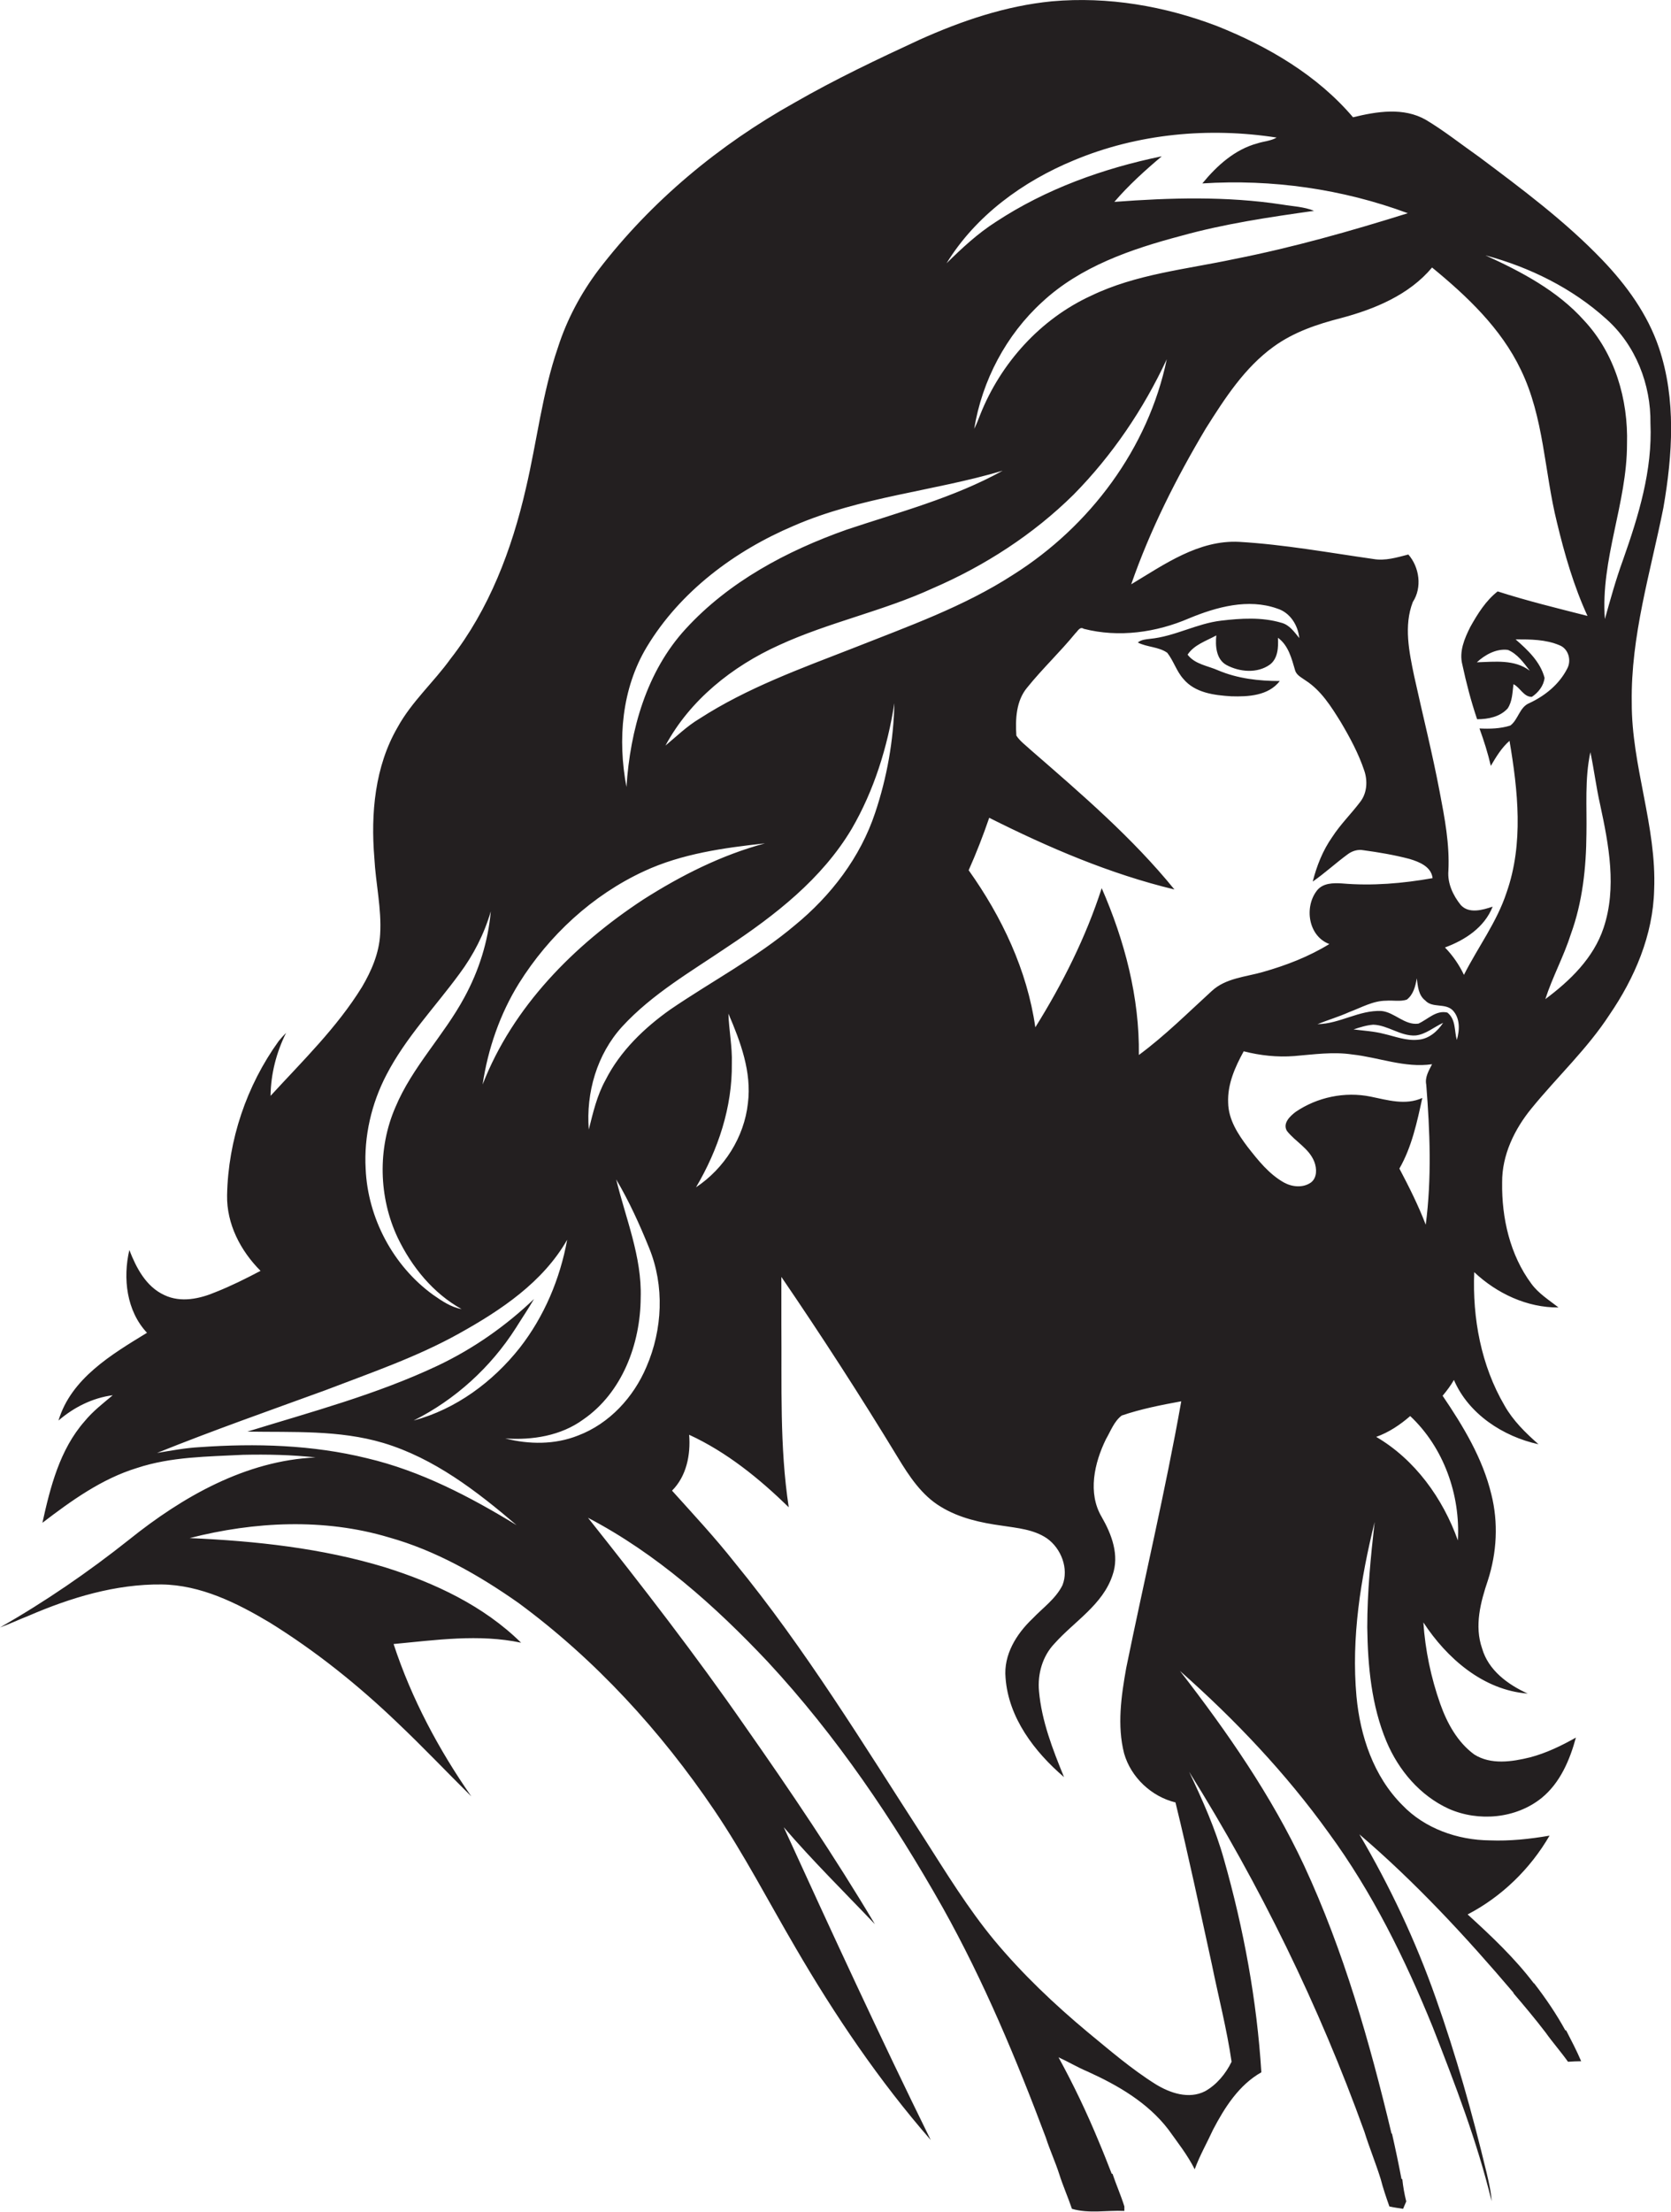 <?xml version="1.0" encoding="utf-8"?>
<!-- Generator: Adobe Illustrator 19.2.0, SVG Export Plug-In . SVG Version: 6.00 Build 0)  -->
<svg version="1.1" id="Layer_1" xmlns="http://www.w3.org/2000/svg" xmlns:xlink="http://www.w3.org/1999/xlink" x="0px" y="0px"
	 viewBox="0 0 634.3 839.2" style="enable-background:new 0 0 634.3 839.2;" xml:space="preserve">
<style type="text/css">
	.st0{fill:#231F20;}
</style>
<path class="st0" d="M629.7,131.9c-4.3-12.7-12.3-23.7-21.5-33.3c-14.1-14.7-30.5-26.9-46.8-39.1c-6.7-4.7-13.1-9.8-20.1-14
	c-8.5-4.9-18.7-3.2-27.7-1C500,28.5,481.3,17.6,462,9.9c-19.9-7.6-41.4-11.3-62.7-9.4C381.8,2.2,365,7.9,349,15.1
	c-16,7.4-32,15-47.3,23.8c-28.7,16-54.5,37.4-74.5,63.5c-6.7,8.9-12,18.8-15.4,29.4c-6,17.4-8,35.8-12.2,53.6
	c-5.3,23.1-13.9,45.8-28.6,64.6c-6.4,8.9-14.8,16.3-20.1,26c-8.6,14.8-10.2,32.7-8.8,49.5c0.5,9.7,2.8,19.3,2.2,29
	c-0.4,7.2-3.3,13.9-6.9,20c-9.5,15.4-22.5,28-34.7,41.3c0.1-8.3,2.2-16.5,5.9-23.9c-1,1-1.9,2-2.8,3.1
	c-12.2,16.9-19.2,37.6-19.6,58.5c-0.2,10.9,5.1,21.1,12.7,28.7c-5.5,2.9-11.1,5.7-16.9,8c-6.1,2.6-13.3,4.2-19.6,1.2
	c-7-3.2-10.7-10.4-13.3-17.1c-2.5,10.7-1.1,23.1,6.7,31.4C42.4,513.9,27,523,22.2,539c5.8-5,12.9-8.6,20.6-9.6
	c-3.7,3.1-7.6,6.1-10.7,9.9c-9.4,10.7-13,24.9-16,38.5c11-8.4,22.5-16.7,35.9-20.8c13-4.3,26.8-4.3,40.3-5c9.2-0.2,18.4,0,27.5,1
	c-26.5,1.2-50.5,14.9-70.8,31.2c-15.5,12.3-31.8,23.5-49,33.3c3.7-1.3,7.2-3,10.8-4.4c16-6.9,33.1-12.1,50.6-11.9
	c14.8,0.2,28.5,7,40.9,14.4c17.6,10.9,33.8,23.9,48.7,38.2c9.5,9,18.6,18.6,27.9,27.8c-12.4-17.8-22.7-37.1-29.5-57.8
	c16-1.5,32.4-3.9,48.4-0.5c-14.2-14-32.8-22.7-51.6-28.6c-24-7.3-49.2-10-74.2-11.1c24.6-6.3,51-7.6,75.5-0.3
	c17.9,5,34.2,14.3,49.3,24.9c29.2,21.5,54,48.6,74.3,78.6c11.3,16.7,20.6,34.7,30.8,52.1c15,25.8,31.8,50.6,51.4,73.1
	c-19.3-39.2-37.6-78.9-55.8-118.7c11,12.8,23,24.6,34.6,36.8c-15.3-25.7-32.1-50.6-49.3-75.1c-18.8-27.1-39.1-53.3-59.6-79.1
	c26,13.6,48.2,33.4,68.2,54.6c26.1,28.1,47.7,60.1,66.5,93.4c15.6,27.9,27.9,57.4,39.1,87.2c1.5,4.7,3.6,9.2,5.1,13.9
	c1.4,4.4,3.3,8.7,4.8,13.1c6.4,1.9,13.3,0.5,19.9,0.8c0-0.4,0-1.3,0-1.7c-1.3-4.2-3.1-8.2-4.5-12.4H422c-1.6-4.1-3.2-8.2-4.9-12.2
	c-4.5-10.9-9.6-21.6-15.3-32c3.7,1.7,7.2,3.8,11,5.4c11.5,5.2,22.9,11.8,30.7,22c3.5,4.9,7.3,9.7,10,15.1c1.9-5.2,4.7-10.1,7-15.1
	c4.4-8.4,9.8-16.9,18.3-21.7c-1.7-27.3-6.7-54.4-14.2-80.8c-3.2-11.5-8.1-22.4-13.2-33.2c26.9,43,49.3,88.8,66.5,136.5
	c1.9,6.1,4.3,11.9,6.2,18c0.9,3.5,2.1,7,3.3,10.4c1.7,0.4,3.4,0.6,5.2,0.9c0.3-0.7,0.9-2.1,1.2-2.8c-0.7-2.8-1.2-5.6-1.5-8.5H532
	c-1.1-5.8-2.3-11.5-3.6-17.2l-0.2-0.1c-8.3-34.7-18.1-69.2-33.2-101.7c-12.4-26.5-29.2-50.7-47.1-73.8
	c20.9,18.5,40.2,38.8,56.5,61.5c16.5,22.5,28.9,47.7,39.4,73.5c8.5,21.7,16.9,43.5,22.4,66.2c-0.2-3.7-1.1-7.3-1.9-10.8
	c-5.4-22.4-11.6-44.6-19.3-66.3c-7.6-21.6-17.4-42.4-29-62.1c21.3,18.2,40.4,38.8,58.5,60.1v0.2c4.2,4.9,8.3,9.8,12.2,14.9
	c2.7,3.8,5.8,7.3,8.5,11.1c1.7-0.1,3.3-0.2,5-0.2c-1.7-4-3.7-7.8-5.7-11.7h-0.3c-3.4-6.2-7.4-12.1-11.8-17.8l-0.2-0.1
	c-7.3-9.6-16.2-18-25.1-26.1c12.9-6.7,23.8-17.3,31.1-29.9c-7.5,1.3-15.1,2.1-22.7,1.8c-12.2-0.1-24.7-4.5-33.2-13.4
	c-10.9-10.9-16-26.2-17.4-41.3c-2-22.2,1.6-44.6,6.9-66.1c-1.5,13.3-2.8,26.6-2.8,40c0.2,14.7,1.6,29.7,7.3,43.3
	c4.6,10.9,12.7,20.5,23.6,25.5c11.3,5,25.5,3.8,35.3-4.1c7-5.7,10.7-14.4,13-22.9c-5.5,3.1-11.3,5.9-17.4,7.5
	c-6.9,1.7-14.9,2.9-21.2-1.1c-6.4-4.7-10.3-11.9-12.9-19.2c-3.5-9.9-5.7-20.4-6.4-30.9c8.9,13.6,22.7,25.7,39.6,27
	c-7.5-3.4-14.9-8.8-17.3-17.1c-3-8.6-0.6-17.6,2.2-25.9c3.4-10.5,4-21.9,1.3-32.6c-3.3-13.7-10.7-25.9-18.5-37.4
	c1.6-1.9,3.1-3.9,4.3-6c5.5,12.9,18.7,21.5,32.1,24.4c-4.9-4.3-9.7-9-12.9-14.7c-8.9-15.2-12.2-33.1-11.5-50.6
	c8.6,8.1,20.1,13.5,32,13.4c-3.6-2.8-7.6-5.3-10.3-9c-8.1-10.9-11.3-24.9-11.1-38.4c-0.1-10.4,4.7-20.3,11.2-28.2
	c9.7-11.9,21.1-22.5,29.5-35.4c9.6-14,16.6-30.3,17-47.5c1-24-8.6-47-8.5-71c-0.4-25.2,7.1-49.4,12-73.9
	C634.9,172.6,636.3,151.4,629.7,131.9z M407.7,60.8c24.2-10.1,51.1-12.6,76.9-8.6c-2.2,1.3-4.9,1.4-7.3,2.2
	c-8.6,2.3-15.4,8.5-20.9,15.2c26.4-1.7,53.2,2.1,78,11.3c-21.7,6.8-43.6,13-65.9,17.4c-18.3,3.9-37.3,5.7-54.3,13.9
	c-19.2,8.8-34.3,25.5-42.1,45.1c-0.7,1.8-1.4,3.7-2.3,5.4c3-18.3,12.1-35.6,25.8-48.1c14.5-13.5,33.8-20.1,52.7-25.1
	c16.5-4.6,33.5-7.1,50.5-9.5c-3.9-1.6-8.1-1.7-12.2-2.4c-21-3.2-42.4-2.6-63.6-1c5.4-6.3,11.6-11.9,18-17.3
	c-22.3,4.6-44,12.4-63,24.9c-6.9,4.4-12.9,10-18.7,15.7C370.4,81.8,388.3,68.8,407.7,60.8z M442.9,136.3
	c-7,33.8-29.2,63.4-58.2,81.7c-18.8,12.2-40.1,19.7-60.8,27.9c-20,7.8-40.3,15.1-58.4,26.8c-4.7,2.8-8.7,6.7-12.9,10.2
	c9.3-17.3,25.4-30.1,43.1-38.1c18.9-8.7,39.5-12.9,58.4-21.6c19.7-8.5,38.1-20.4,53.4-35.5C422.2,172.8,434.1,155.2,442.9,136.3z
	 M245.5,245.5c12.7-21.1,33.4-36.5,55.8-46c25.3-11,53.1-13.1,79.3-20.9c-18.6,10.3-39.3,15.7-59.3,22.4c-22.6,8-44.6,19.7-61,37.6
	c-14.9,16.2-21.1,38.4-22.5,60C234.4,280.6,236,261.3,245.5,245.5z M244.4,330.6c14.4-6.7,30.4-8.9,46-10.6
	c-16.5,4.4-31.9,12.2-46.2,21.3c-26.2,17.2-49.5,40.6-61,70.2c2-13.5,6.6-26.8,13.8-38.4C208.4,354.9,224.8,339.7,244.4,330.6z
	 M146.7,407.8c7.3-14.1,18.4-25.6,27.7-38.3c5.3-7.1,9.4-15.1,11.9-23.7c-1,11.4-4.5,22.5-10,32.6c-7.8,14.5-19.8,26.4-26.2,41.7
	c-6.8,15.6-6.4,34.2,0.9,49.6c5.3,11,13.4,21,24.2,27c-4-0.7-7.5-3.1-10.8-5.4c-15.2-11-24.8-29.2-25.6-47.8
	C138.1,431.2,141,418.7,146.7,407.8z M139.3,553.3c-20.7-5.1-42.3-5.7-63.5-4.2c-5.5,0.3-10.8,1.3-16.2,2.2
	c21.1-8.5,42.5-16,63.9-23.8c17.2-6.6,34.8-12.6,50.9-21.6c15.8-8.8,31.7-19.4,40.9-35.5c-2.7,14.8-8.7,29.1-18,41
	c-10.2,12.9-24.2,23.3-40.3,27.6c15.8-7.9,29.3-20.2,38.8-35.1c2.3-3.7,4.7-7.2,6.9-11c-10.8,10.3-23.1,18.9-36.6,25.3
	c-23.1,10.9-47.9,17.5-72.2,25c17.2,0.3,34.8-0.7,51.6,4.3c19.3,5.8,35.5,18.3,50.6,31.2C178.4,567.9,159.7,558.1,139.3,553.3z
	 M245.4,518.6c-4.9,11.6-14.1,21.6-26,26.1c-8.8,3.5-18.6,3.4-27.6,1.1c10.3,0.7,21.1-1,29.6-7.2c14.8-10.2,21.7-28.7,21.8-46.2
	c0.5-15.5-5.7-30.1-9.3-44.9c4.9,8.3,8.9,17.1,12.5,26C252.3,487.9,251.5,504.5,245.4,518.6z M229.8,409.9
	c-3.2,5.8-4.7,12.3-6.3,18.7c-1.1-14,3.1-28.6,12.7-39.1c11.4-12.4,26.2-20.9,39.9-30.2c18.1-12,35.9-25.8,47.2-44.8
	c8.5-14.6,13.6-31.1,16.2-47.7c-0.3,14.1-2.8,28.2-7.3,41.6c-5.6,16.9-16.8,31.5-30.5,42.7c-14.6,12.3-31.5,21.2-47.2,31.9
	C244.6,390,235.4,398.8,229.8,409.9z M276.5,384.6c4.6,10.7,8.9,22.2,7.4,34c-1.4,12.9-9,24.8-19.7,31.9c8.4-14.2,13.8-30.4,13.6-47
	C278,397.2,276.7,390.9,276.5,384.6z M427.5,632.9c-1.9,10.7-3.5,21.8-0.8,32.4c2.6,9.1,10.4,16.4,19.5,18.6
	c5,20.4,9.3,40.9,13.8,61.4c2.5,12.3,5.7,24.6,7.5,37c-2.2,4.5-5.6,8.7-10.1,11.2c-6.1,3.1-13.2,0.7-18.6-2.6
	c-9.3-5.8-17.6-13-26-19.9c-12.7-10.6-24.7-22-35.3-34.7c-10.1-12.2-18.4-25.8-26.9-39.1c-22.9-35.4-44.9-71.6-71.7-104.3
	c-7.5-9.5-15.7-18.3-23.8-27.3c5.5-5.5,7.1-13.6,6.5-21.2c14.3,6.6,26.6,16.6,37.8,27.5c-3.5-23-2.6-46.3-2.8-69.4c0-6,0-12,0-18
	c15.3,22.4,30.1,45.3,44.2,68.5c4.3,7.1,9.1,14.4,16.3,18.7c7,4.3,15.2,6.1,23.3,7.2c5.8,0.9,12,1.4,17,4.8
	c5.4,3.8,8.4,11.5,5.9,17.8c-2.6,5.2-7.5,8.6-11.4,12.7c-6.1,5.8-11,13.7-10.2,22.4c1.1,15.2,11,28.1,22.2,37.7
	c-4.3-10.5-8.5-21.3-9.5-32.6c-0.6-6.5,1.3-13.3,5.9-18.1c7.5-8.4,18.3-14.7,22-25.9c2.7-7.6-0.3-15.5-4.1-22.1
	c-5.4-9.1-2.8-20.5,1.6-29.5c1.8-3.1,3.1-6.8,6-9c7.3-2.5,15-4,22.6-5.4C442.4,565.5,434.4,599.1,427.5,632.9z M432.3,400.3
	c0.3-21.8-5.4-43.4-14.1-63.3c-6,18.6-14.9,36.3-25.2,52.8c-3.1-21.7-12.7-41.9-25.3-59.6c2.9-6.5,5.5-13.2,7.8-19.9
	c22.5,11.3,45.8,21.3,70.3,27.2c-16-19.7-35.4-36.3-54.5-52.9c-1.9-1.8-4.1-3.3-5.5-5.5c-0.4-6.2-0.1-13.2,4.1-18.2
	c5.8-7.2,12.5-13.5,18.3-20.6c0.9-0.8,1.7-2.7,3.2-1.7c13.3,3.4,27.5,1.4,40-4c10.4-4.3,22.4-7.6,33.4-3.7c4.9,1.5,7.9,6.3,8.4,11.2
	c-1.9-2.3-3.7-5-6.8-5.8c-7.4-2.2-15.3-1.7-22.9-0.8c-9.3,1.1-17.6,6-27,6.9c-1.6,0.2-3.3,0.3-4.6,1.4c3.6,1.8,8,1.6,11.2,3.9
	c2.4,3.1,3.5,7,6.1,9.9c4.4,5.3,11.7,6.2,18.2,6.6c6.4,0.2,14.1-0.2,18.4-5.8c-7.9,0-15.9-0.9-23.3-4c-4-1.8-8.9-2.3-11.7-6
	c2.5-3.8,7.1-5.2,10.9-7.3c-0.4,3.9-0.1,9,3.8,11.2c5,2.7,11.7,3.3,16.5-0.1c3.1-2.3,3.3-6.6,3.1-10.2c4,2.9,5.2,7.9,6.5,12.3
	c0.5,1.9,2.5,2.8,4,3.9c5.9,3.8,9.7,9.9,13.3,15.7c3.5,5.9,6.8,12,9,18.6c1.3,3.9,1,8.5-1.6,11.8c-3.4,4.5-7.5,8.5-10.6,13.3
	c-3.6,5.1-5.9,11-7.4,16.9c4.6-3.2,8.7-7,13.2-10.3c1.7-1.3,3.9-2,6-1.6c5.9,0.8,11.8,1.8,17.5,3.3c3.7,1.1,8.3,2.9,8.8,7.3
	c-11.3,2-22.9,3-34.4,2c-3.3-0.2-7.2-0.2-9.5,2.7c-4.9,6.3-3.3,17.3,4.7,20.3c-7.8,4.8-16.4,8.1-25.2,10.6
	c-6.6,1.9-14.1,2.3-19.4,7.2C450.9,384.3,442.2,393,432.3,400.3z M520.3,416.1c-9.8-2-20.3,0.2-28.5,5.8c-2.1,1.6-5,4.3-3.3,7.2
	c3.2,4.1,8.4,6.6,10.4,11.7c1,2.6,1.1,6.1-1.3,7.9c-3,2.1-7.1,1.7-10.2,0c-5.7-3.2-9.8-8.4-13.8-13.5c-3.7-4.9-7.3-10.4-7.4-16.8
	c-0.3-7,2.6-13.5,5.9-19.5c6.3,1.6,12.7,2.3,19.2,1.8c7.3-0.6,14.7-1.7,22-0.6c10.1,1.1,20,5.2,30.3,3.7c-1.2,2.4-2.8,4.9-2.2,7.8
	c1.4,17.7,2.1,35.5-0.2,53.1c-2.8-7.3-6.3-14.3-10-21.3c4.7-8.2,6.7-17.6,8.7-26.8C533.5,419.5,526.7,417.4,520.3,416.1z
	 M553.4,584.5c-5.7-16-16.3-30.7-31-39.3c4.8-1.7,9.1-4.6,12.9-7.9C548,549.2,554.4,567.2,553.4,584.5z M538.4,394.5
	c-4.5,0.5-8.7-1.2-13-2.2c-3.8-1-7.7-1.2-11.6-1.7c2.4-0.8,4.9-1.6,7.5-1.8c5.6,0.2,10.3,4.4,16,4.1c3.9-0.4,7-3.2,10.5-4.8
	C545.7,391.3,542.4,394.2,538.4,394.5z M553,394.6c-1-3.5-0.3-7.8-3.6-10.4c-4.3-1-7.4,2.6-11,4.2c-5.2,0.7-9-4.3-14-4.8
	c-8.5-0.4-15.9,4.9-24.3,5c4-1.6,8.1-2.8,12.1-4.6c4.6-1.7,9-4.3,14-4.3c2.6-0.2,5.3,0.4,7.8-0.4c2.5-1.9,3.3-5.1,3.8-8.1
	c0.4,3,0.6,6.4,3.2,8.4c2.7,3,7.5,0.9,10.4,3.7C554.3,386.3,554.1,390.9,553,394.6z M580.5,266.8c-3.7,1.5-4.2,6.3-7.2,8.5
	c-3.8,1.2-7.8,1.3-11.7,1.1c1.7,4.7,3.2,9.4,4.3,14.2c2-3.4,4.1-6.9,7.1-9.5c3.2,18.9,5.4,39-1.1,57.5
	c-3.7,11.3-10.9,20.8-16.2,31.3c-1.8-3.8-4.2-7.3-7.2-10.4c7.6-2.8,15-7.6,18.1-15.5c-3.8,1.3-9,2.8-12.1-0.6
	c-2.9-3.6-5.1-8.2-4.7-13c0.5-10.1-1.4-20-3.3-29.9c-2.8-14.8-6.5-29.4-9.7-44c-1.9-9.1-4-19.1-0.5-28.1c3.6-5.5,2.5-13.2-1.7-18
	c-4.3,1.1-8.8,2.5-13.3,1.7c-16.9-2.4-33.8-5.5-50.9-6.5c-15.4-0.8-28.5,8.6-41,16.1c7.2-20.7,17.1-40.3,28.3-59.1
	c7.2-11.4,14.7-23.1,25.8-31.1c7.6-5.5,16.5-8.5,25.5-10.8c12.8-3.4,25.9-8.8,34.6-19.2c13.3,10.9,26.2,23.1,33.7,38.8
	c8.8,18.1,8.9,38.6,13.7,57.9c2.9,12.1,6.4,24.2,11.6,35.5c-11.4-2.9-22.9-5.7-34.1-9.3c-4.5,3.5-7.6,8.5-10.4,13.5
	c-2.2,4.4-4.3,9.3-3,14.3c1.5,7,3.3,13.9,5.6,20.7c4.2,0,8.7-0.9,11.6-4.1c1.8-2.7,1.8-6.1,2.2-9.2c2.6,1.3,3.9,4.9,7,4.8
	c2.4-1.6,4.5-4.2,4.8-7.2c-1.6-6.1-6.4-10.6-11-14.6c5.6,0,11.4,0,16.6,2.2c3.5,1.3,4.7,5.8,3,8.9
	C591.8,259.8,586.3,264.1,580.5,266.8z M572.4,246.6c3.6,1.5,6,4.9,8.3,7.9c-5.8-4.4-13.3-3.4-20.1-3.2
	C563.6,248.5,568,246,572.4,246.6z M608.7,352.1c-3.8,11.4-12.7,20-22.1,27c2.7-8.4,7-16.2,9.7-24.7c4.4-12.1,5.8-25.1,5.9-38
	c0.2-10.3-0.7-20.8,1.5-31c1.4,6.6,2.2,13.3,3.7,19.9C610.7,320.6,613.8,336.9,608.7,352.1z M616.1,212.4c-2.7,7.4-4.8,15-6.9,22.5
	c-1.7-22.6,8.4-43.9,8.4-66.4c0.5-16.9-4.6-34.4-16.3-46.9c-10.1-11.3-23.8-18.5-37.4-24.7c16.8,4.5,33,12.5,45.9,24.2
	c11.1,9.9,16.9,24.8,16.7,39.5C627.3,178.4,622,195.7,616.1,212.4z"/>
</svg>
